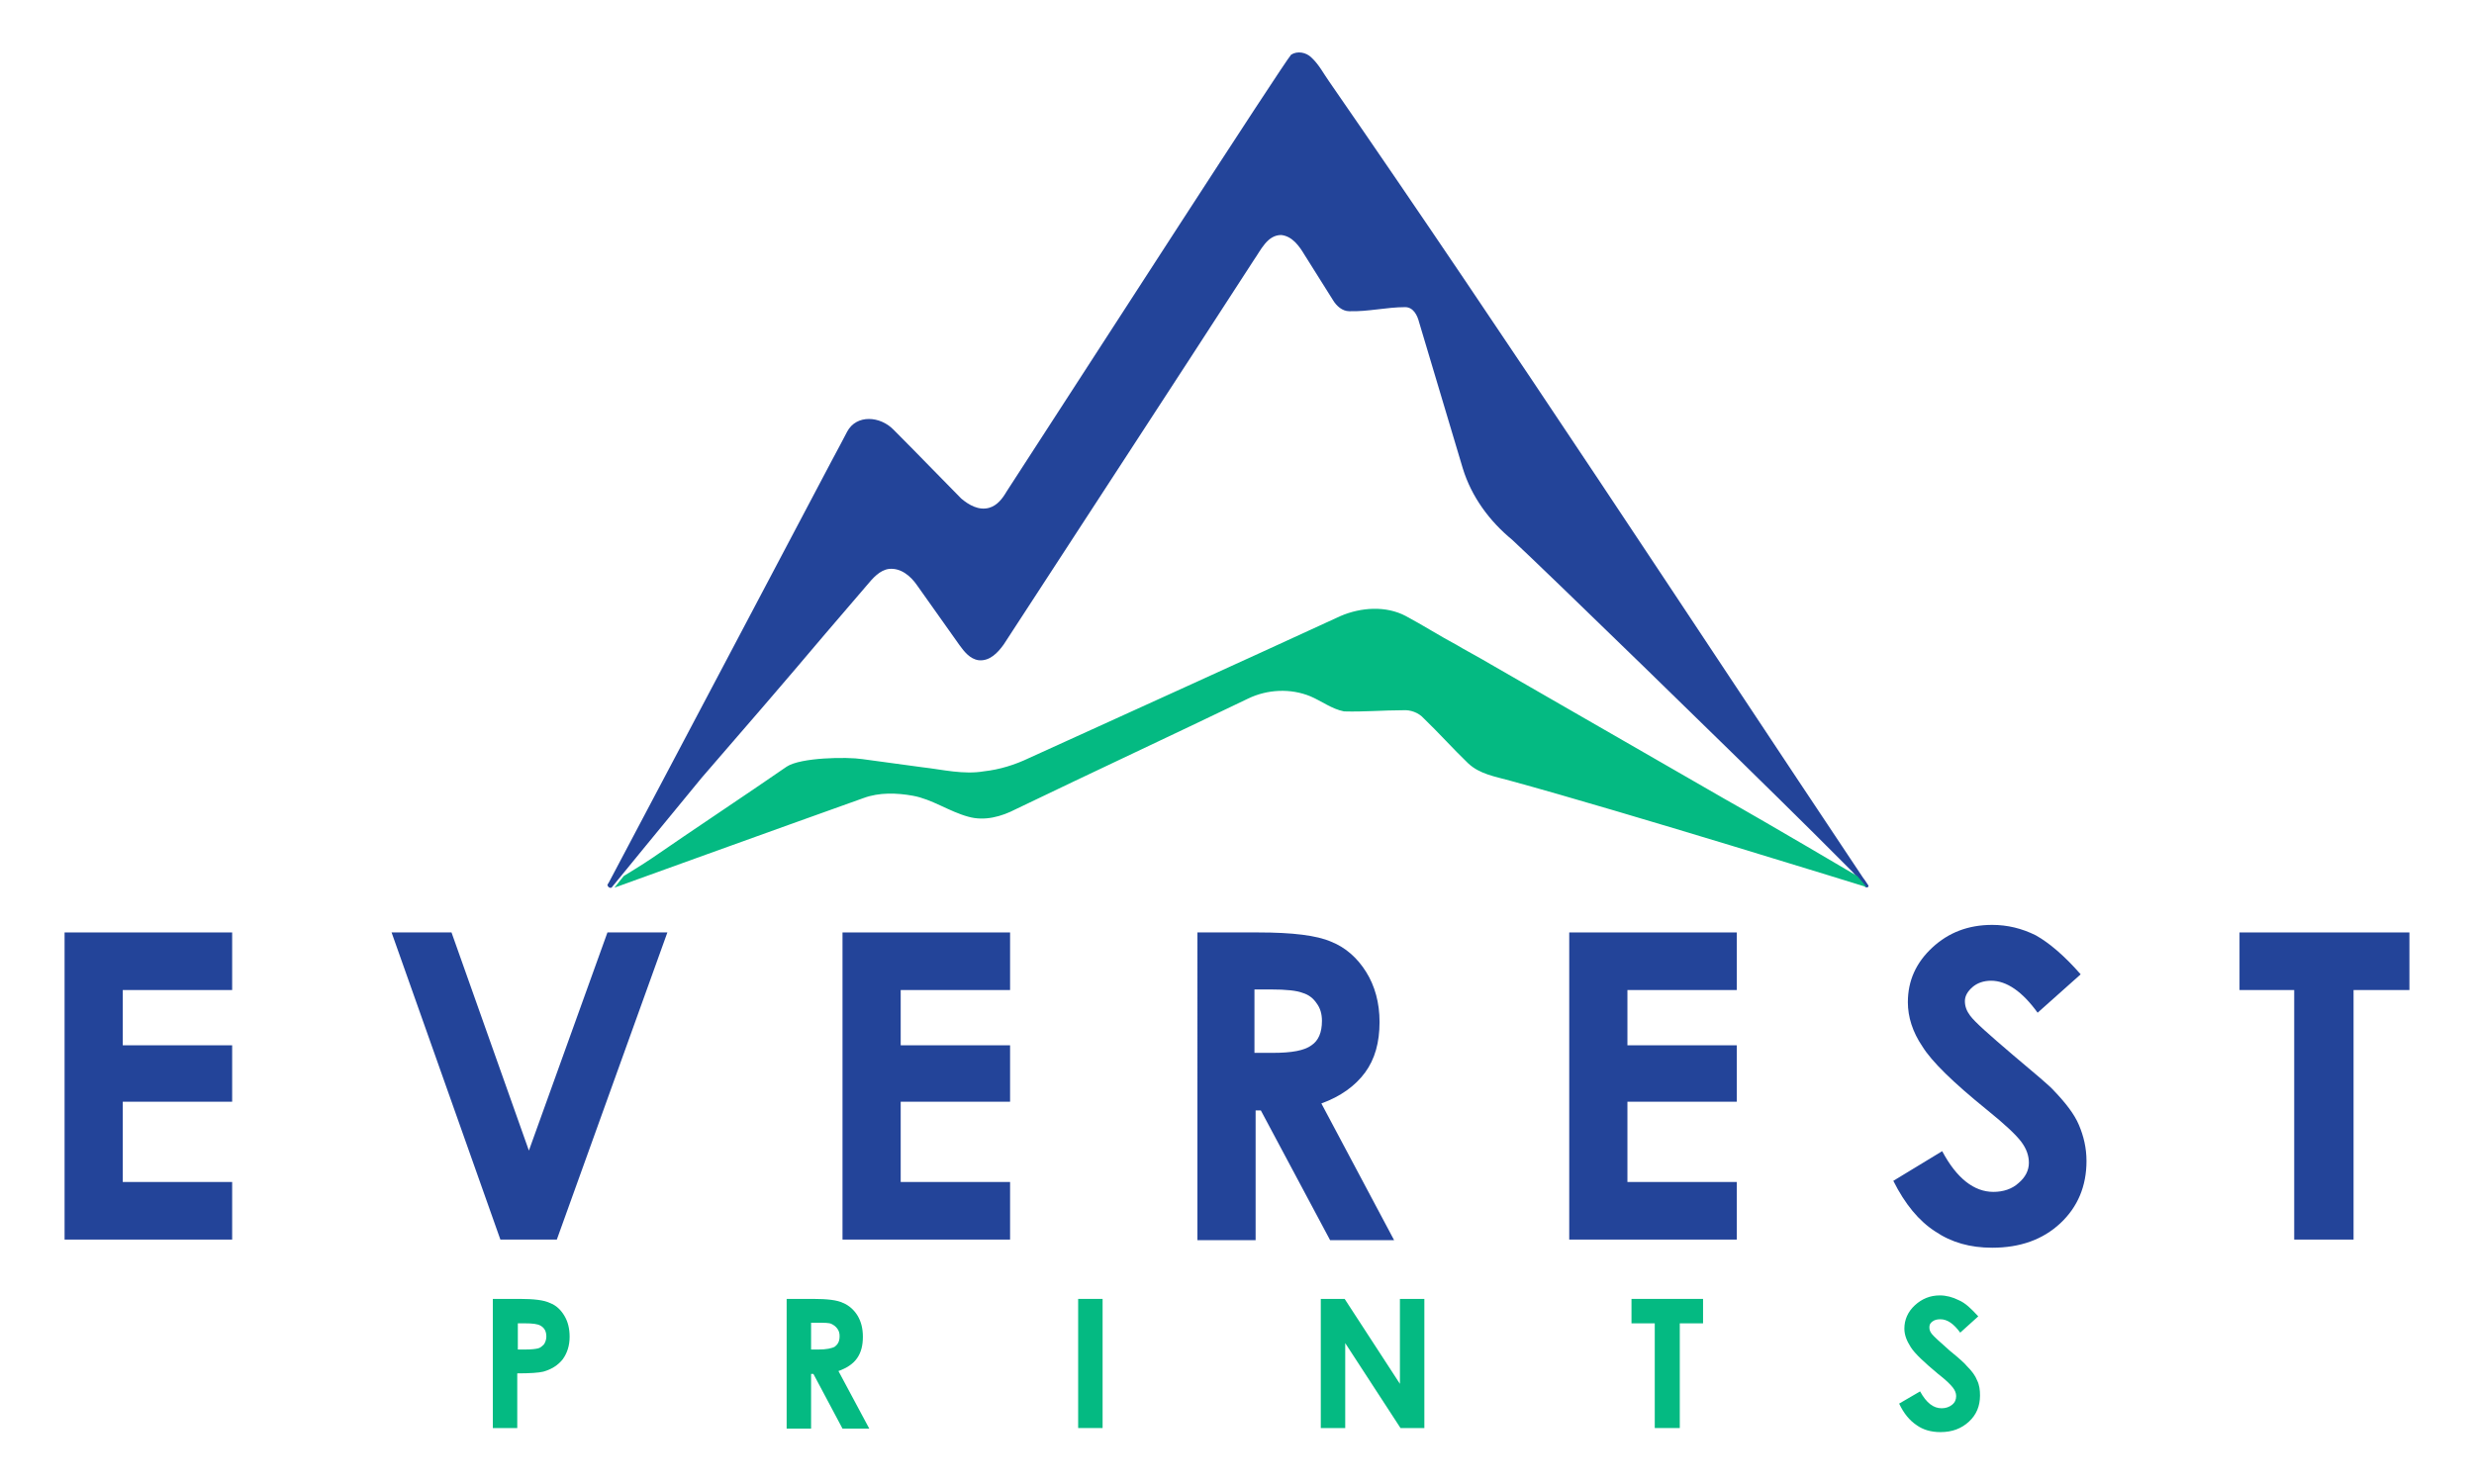 <?xml version="1.0" encoding="UTF-8"?> <svg xmlns="http://www.w3.org/2000/svg" xmlns:xlink="http://www.w3.org/1999/xlink" version="1.1" id="图层_1" x="0px" y="0px" viewBox="0 0 425.2 255.1" style="enable-background:new 0 0 425.2 255.1;" xml:space="preserve"> <style type="text/css"> .st0{fill:none;} .st1{fill:#234499;} .st2{fill:#04BA82;} </style> <rect x="-383.8" y="-321" class="st0" width="1200" height="900"></rect> <g> <polygon class="st1" points="11.1,160.3 39.9,160.3 39.9,170.2 21.1,170.2 21.1,179.7 39.9,179.7 39.9,189.4 21.1,189.4 21.1,203.2 39.9,203.2 39.9,213.1 11.1,213.1 "></polygon> <polygon class="st1" points="67.3,160.3 77.6,160.3 90.9,197.8 104.4,160.3 114.7,160.3 95.7,213.1 86,213.1 "></polygon> <polygon class="st1" points="144.8,160.3 173.6,160.3 173.6,170.2 154.8,170.2 154.8,179.7 173.6,179.7 173.6,189.4 154.8,189.4 154.8,203.2 173.6,203.2 173.6,213.1 144.8,213.1 "></polygon> <path class="st1" d="M205.7,160.3h10.6c5.8,0,10,0.5,12.5,1.6c2.5,1,4.5,2.8,6,5.2c1.5,2.4,2.3,5.3,2.3,8.6c0,3.5-0.8,6.4-2.5,8.7 c-1.7,2.3-4.2,4.1-7.5,5.3l12.5,23.5h-11l-11.9-22.3h-0.9v22.3h-10V160.3z M215.7,181h3.1c3.2,0,5.4-0.4,6.6-1.3 c1.2-0.8,1.8-2.2,1.8-4.2c0-1.2-0.3-2.2-0.9-3c-0.6-0.9-1.4-1.5-2.4-1.8c-1-0.4-2.8-0.6-5.5-0.6h-2.8V181z"></path> <polygon class="st1" points="269.7,160.3 298.5,160.3 298.5,170.2 279.7,170.2 279.7,179.7 298.5,179.7 298.5,189.4 279.7,189.4 279.7,203.2 298.5,203.2 298.5,213.1 269.7,213.1 "></polygon> <path class="st1" d="M357.6,167.5l-7.4,6.6c-2.6-3.6-5.3-5.5-8-5.5c-1.3,0-2.4,0.4-3.2,1.1c-0.8,0.7-1.3,1.5-1.3,2.4 c0,0.9,0.3,1.7,0.9,2.5c0.8,1.1,3.3,3.3,7.4,6.8c3.8,3.2,6.2,5.2,7,6.1c2,2.1,3.5,4,4.3,5.9c0.8,1.9,1.3,3.9,1.3,6.2 c0,4.3-1.5,7.9-4.5,10.7c-3,2.8-6.9,4.2-11.7,4.2c-3.8,0-7-0.9-9.8-2.8c-2.8-1.8-5.2-4.7-7.2-8.7l8.4-5.1c2.5,4.7,5.5,7,8.8,7 c1.7,0,3.2-0.5,4.3-1.5c1.2-1,1.8-2.2,1.8-3.5c0-1.2-0.4-2.4-1.3-3.6c-0.9-1.2-2.8-3-5.9-5.5c-5.8-4.7-9.5-8.3-11.1-10.9 c-1.7-2.5-2.5-5.1-2.5-7.6c0-3.7,1.4-6.8,4.2-9.4c2.8-2.6,6.2-3.9,10.3-3.9c2.6,0,5.1,0.6,7.5,1.8 C352.2,162.1,354.8,164.3,357.6,167.5"></path> <polygon class="st1" points="384.9,160.3 414.1,160.3 414.1,170.2 404.5,170.2 404.5,213.1 394.3,213.1 394.3,170.2 384.9,170.2 "></polygon> <path class="st2" d="M84.8,223.3h4.5c2.4,0,4.2,0.2,5.2,0.7c1.1,0.4,1.9,1.2,2.5,2.2s0.9,2.2,0.9,3.6c0,1.5-0.4,2.8-1.2,3.9 c-0.8,1-1.9,1.7-3.3,2.1c-0.8,0.2-2.3,0.3-4.5,0.3v9.4h-4.2V223.3z M89,232h1.3c1.1,0,1.8-0.1,2.2-0.2c0.4-0.1,0.7-0.4,1-0.7 c0.2-0.3,0.4-0.8,0.4-1.3c0-0.9-0.3-1.5-1-1.9c-0.5-0.3-1.4-0.4-2.7-0.4H89V232z"></path> <path class="st2" d="M135.2,223.3h4.5c2.5,0,4.2,0.2,5.2,0.7c1,0.4,1.9,1.2,2.5,2.2c0.6,1,0.9,2.2,0.9,3.6c0,1.5-0.3,2.7-1,3.7 c-0.7,1-1.8,1.7-3.2,2.2l5.3,9.9h-4.6l-5-9.4h-0.4v9.4h-4.2V223.3z M139.4,232h1.3c1.3,0,2.3-0.2,2.8-0.5c0.5-0.4,0.8-0.9,0.8-1.8 c0-0.5-0.1-0.9-0.4-1.3c-0.3-0.4-0.6-0.6-1-0.8c-0.4-0.2-1.2-0.2-2.3-0.2h-1.2V232z"></path> <rect x="185.3" y="223.3" class="st2" width="4.2" height="22.2"></rect> <polygon class="st2" points="227,223.3 231.1,223.3 240.6,237.9 240.6,223.3 244.8,223.3 244.8,245.5 240.7,245.5 231.2,230.9 231.2,245.5 227,245.5 "></polygon> <polygon class="st2" points="280.4,223.3 292.7,223.3 292.7,227.5 288.7,227.5 288.7,245.5 284.4,245.5 284.4,227.5 280.4,227.5 "></polygon> <path class="st2" d="M340,226.3l-3.1,2.8c-1.1-1.5-2.2-2.3-3.4-2.3c-0.6,0-1,0.1-1.4,0.4c-0.4,0.3-0.5,0.6-0.5,1 c0,0.4,0.1,0.7,0.4,1.1c0.3,0.4,1.4,1.4,3.1,2.9c1.6,1.3,2.6,2.2,2.9,2.6c0.9,0.9,1.5,1.7,1.8,2.5c0.4,0.8,0.5,1.7,0.5,2.6 c0,1.8-0.6,3.3-1.9,4.5c-1.3,1.2-2.9,1.8-4.9,1.8c-1.6,0-3-0.4-4.1-1.2c-1.2-0.8-2.2-2-3-3.7l3.6-2.1c1.1,2,2.3,2.9,3.7,2.9 c0.7,0,1.3-0.2,1.8-0.6c0.5-0.4,0.7-0.9,0.7-1.5c0-0.5-0.2-1-0.6-1.5c-0.4-0.5-1.2-1.3-2.5-2.3c-2.4-2-4-3.5-4.7-4.6 c-0.7-1.1-1.1-2.1-1.1-3.2c0-1.5,0.6-2.9,1.8-4c1.2-1.1,2.6-1.7,4.3-1.7c1.1,0,2.2,0.3,3.2,0.8C337.8,224,338.8,225,340,226.3"></path> <g> <path class="st1" d="M221.9,9.4c1.1-0.7,2.6-0.4,3.5,0.5c1.3,1.2,2.1,2.8,3.1,4.2c31.2,45.1,61.2,91.1,91.7,136.8 c0.1,0.1,0.2,0.3,0.3,0.4c0.2,0.3,0.6,0.9,0.6,0.9c0.1,0.1,0,0.5-0.5,0.3c0,0-1.7-2.1-2.2-2.6c-0.7-0.7-3.1-3.1-6.6-6.6 c-14.3-14.2-46.7-45.7-51.9-50.5c-3.9-3.2-7-7.4-8.5-12.3c-2.5-8.4-5-16.7-7.5-25.1c-0.3-1.2-1-2.6-2.4-2.6 c-3.2,0-6.4,0.8-9.6,0.7c-1.2,0-2.2-0.9-2.8-1.9c-1.6-2.6-3.3-5.2-4.9-7.8c-0.9-1.5-2.1-3.2-4-3.4c-2.4,0-3.5,2.6-4.7,4.3 c-14.3,22.1-28.7,44.1-43,66.1c-1,1.4-2.4,2.9-4.3,2.7c-1.5-0.2-2.5-1.5-3.3-2.6c-2.4-3.4-4.8-6.8-7.3-10.3 c-1.1-1.6-2.8-3-4.8-2.8c-1.6,0.2-2.8,1.6-3.8,2.8c-2.4,2.8-4.8,5.6-7.2,8.4c-7,8.3-14.1,16.5-21.2,24.7 c-4.8,5.8-15.5,18.9-15.5,18.9s-0.3,0.1-0.5-0.1c-0.2-0.2-0.2-0.4-0.2-0.4l0.3-0.5c9.9-18.7,28.9-54.7,38.3-72.5 c1-1.9,1.9-3.5,2.6-4.9c1.6-3,5.7-2.7,8-0.3c4.2,4.2,9.5,9.7,11.6,11.8c1.3,1.1,3,2.1,4.8,1.6c1.4-0.4,2.3-1.6,3-2.8 C188.3,60.9,220.3,11.3,221.9,9.4"></path> <path class="st1" d="M252.5,111.7"></path> <path class="st2" d="M230.4,105.9c3.5-1.5,7.8-1.8,11.2,0c3,1.6,5.8,3.4,8.8,5c0.6,0.4,4.5,2.5,5.8,3.3 c13.4,7.7,26.9,15.5,40.3,23.2c7.3,4.1,22.7,13.2,22.7,13.2s0.8,0.9,1.6,1.9c0,0-41.5-12.9-61.3-18.3c-2.5-0.7-5.2-1.1-7.2-3 c-2.6-2.5-5-5.2-7.6-7.7c-0.9-1-2.3-1.5-3.6-1.4c-3.4,0-6.7,0.3-10.1,0.2c-2.1-0.4-3.9-1.8-5.8-2.6c-3.4-1.4-7.4-1.2-10.7,0.4 c-13.3,6.4-26.6,12.6-39.9,19c-2.5,1.3-5.4,2.1-8.2,1.3c-3.3-0.9-6.2-3-9.5-3.6c-2.8-0.5-5.8-0.6-8.5,0.4 c-14.3,5.1-42.8,15.4-42.8,15.4l1.6-2c0,0,3.3-2,4.9-3.1c6.8-4.7,16.3-11,23.1-15.7c2.4-1.6,10.4-1.7,13-1.3 c3.7,0.5,6.6,0.9,10.3,1.4c3.5,0.4,7.1,1.3,10.6,0.7c2.7-0.3,5.3-1.1,7.8-2.3C194.7,122.2,212.6,114.1,230.4,105.9"></path> </g> </g> </svg> 